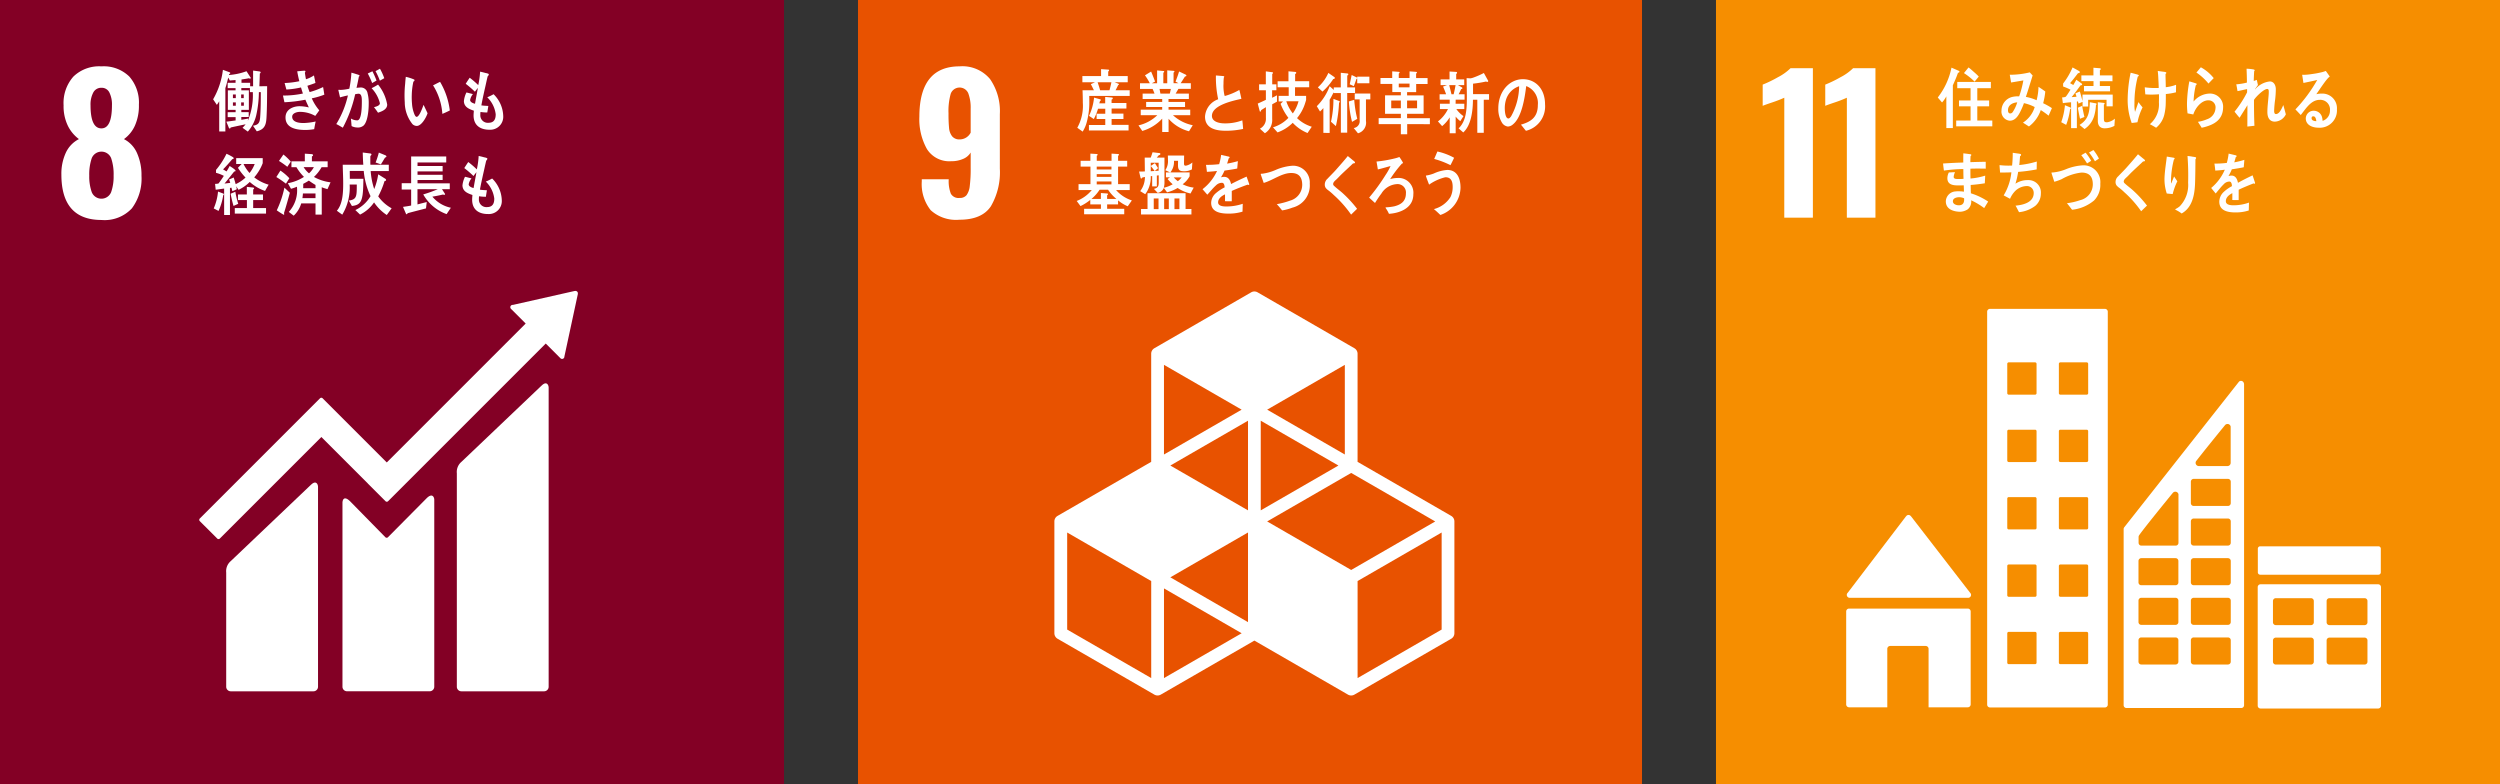 <svg xmlns="http://www.w3.org/2000/svg" width="338" height="106" viewBox="0 0 338 106">
  <rect x="0" y="0" width="338" height="106" fill="#333333" stroke="none"/>
  <g id="グループ_201" data-name="グループ 201" transform="translate(-396.981 -1033.804)">
    <rect id="長方形_254" data-name="長方形 254" width="106" height="106" transform="translate(396.981 1033.804)" fill="#830025"/>
    <rect id="長方形_255" data-name="長方形 255" width="106" height="106" transform="translate(512.981 1033.804)" fill="#e85200"/>
    <g id="グループ_192" data-name="グループ 192">
      <path id="パス_2342" data-name="パス 2342" d="M522.815,1062.225a5.636,5.636,0,0,1-1.21-3.88v-.3h3.643a4.706,4.706,0,0,0,.287,1.947,1.192,1.192,0,0,0,1.185.574,1.148,1.148,0,0,0,.936-.375,2.525,2.525,0,0,0,.437-1.235,18.619,18.619,0,0,0,.124-2.483v-2.046a2.162,2.162,0,0,1-1.023.861,3.944,3.944,0,0,1-1.622.312,3.561,3.561,0,0,1-3.269-1.647,8.2,8.2,0,0,1-1.023-4.367q0-6.812,5.44-6.812a4.862,4.862,0,0,1,4.117,1.722,7.608,7.608,0,0,1,1.323,4.741v7.361a9.149,9.149,0,0,1-1.21,5.091q-1.211,1.821-4.255,1.821A5.069,5.069,0,0,1,522.815,1062.225Zm5.4-10.493v-3.219a5.546,5.546,0,0,0-.324-2.1,1.276,1.276,0,0,0-2.371.063,8.566,8.566,0,0,0-.3,2.657,19.646,19.646,0,0,0,.075,1.984,2.116,2.116,0,0,0,.411,1.11,1.243,1.243,0,0,0,1.036.425A1.659,1.659,0,0,0,528.217,1051.732Z" fill="#fff"/>
    </g>
    <g id="グループ_193" data-name="グループ 193">
      <path id="パス_2343" data-name="パス 2343" d="M405.28,1057.4a6.748,6.748,0,0,1,.6-2.945,3.9,3.9,0,0,1,1.772-1.846,4.947,4.947,0,0,1-1.5-1.809,6.055,6.055,0,0,1-.574-2.758,5.39,5.39,0,0,1,1.322-3.88,5,5,0,0,1,3.793-1.385,4.94,4.94,0,0,1,3.768,1.373,5.335,5.335,0,0,1,1.3,3.817,6.584,6.584,0,0,1-.549,2.845,4.536,4.536,0,0,1-1.473,1.8,3.865,3.865,0,0,1,1.772,1.9,7.271,7.271,0,0,1,.6,3.069,6.712,6.712,0,0,1-1.3,4.392,5.037,5.037,0,0,1-4.117,1.572Q405.28,1063.535,405.28,1057.4Zm6.725,2.383a6.339,6.339,0,0,0,.337-2.234,6.748,6.748,0,0,0-.337-2.37,1.415,1.415,0,0,0-2.62.012,6.8,6.8,0,0,0-.337,2.358,6.362,6.362,0,0,0,.337,2.234,1.412,1.412,0,0,0,2.62,0Zm.112-11.741a3.619,3.619,0,0,0-.349-1.734,1.147,1.147,0,0,0-1.073-.636,1.2,1.2,0,0,0-1.1.636,3.423,3.423,0,0,0-.374,1.734q0,3.12,1.472,3.119Q412.117,1051.158,412.117,1048.039Z" fill="#fff"/>
    </g>
    <g id="グループ_194" data-name="グループ 194">
      <path id="パス_2344" data-name="パス 2344" d="M470.187,1085.95l-10.824,10.3a1.792,1.792,0,0,0-.618,1.546v28.857a.618.618,0,0,0,.618.616h11.18a.616.616,0,0,0,.616-.616v-40.44c0-.34-.266-.962-.972-.259" fill="#fff"/>
      <path id="パス_2345" data-name="パス 2345" d="M439.005,1099.364l-10.825,10.3a1.794,1.794,0,0,0-.617,1.545v15.445a.619.619,0,0,0,.617.615h11.181a.617.617,0,0,0,.617-.615v-27.027c0-.341-.269-.964-.973-.258" fill="#fff"/>
      <path id="パス_2346" data-name="パス 2346" d="M475.106,1073.463a.3.3,0,0,0-.092-.234.317.317,0,0,0-.2-.088l-.059,0-.089.005-8.288,1.87-.15.015a.327.327,0,0,0-.162.085.318.318,0,0,0,0,.446l.094.093,1.893,1.892-18.78,18.78-8.674-8.674a.246.246,0,0,0-.352,0l-2.354,2.354,0,0-13.9,13.9a.254.254,0,0,0,0,.354l2.357,2.355a.245.245,0,0,0,.35,0l13.731-13.727,6.294,6.294a.169.169,0,0,0,.02.03l2.354,2.352a.247.247,0,0,0,.353,0l21.314-21.314,1.988,1.987a.311.311,0,0,0,.532-.2v-.026l1.821-8.46Z" fill="#fff"/>
      <path id="パス_2347" data-name="パス 2347" d="M454.657,1101.171l-5.237,5.28a.25.25,0,0,1-.337-.013l-4.745-4.836c-.868-.866-1.055-.164-1.055.176v24.87a.614.614,0,0,0,.612.616h11.184a.618.618,0,0,0,.615-.616v-25.282c0-.34-.268-.964-1.037-.195" fill="#fff"/>
    </g>
    <path id="パス_2348" data-name="パス 2348" d="M593.183,1103.552l-12.659-7.306v-14.615a.862.862,0,0,0-.431-.748l-13.087-7.556a.865.865,0,0,0-.864,0l-13.088,7.556a.861.861,0,0,0-.432.748v14.615l-12.657,7.306a.863.863,0,0,0-.432.748v15.115a.863.863,0,0,0,.432.748l13.089,7.555a.861.861,0,0,0,.863,0l12.657-7.306,12.655,7.306a.863.863,0,0,0,.864,0l13.09-7.555a.861.861,0,0,0,.432-.748V1104.3A.861.861,0,0,0,593.183,1103.552Zm-27.472,14.367-10.5-6.062,10.5-6.062Zm12.223-21.174-10.5,6.059v-12.121Zm-12.223,6.059-10.5-6.059,10.5-6.062Zm2.59,1.5,11.36-6.558,11.363,6.558-11.363,6.56Zm10.5-9.051-10.5-6.062,10.5-6.06Zm-13.951-6.062-10.5,6.062v-12.122Zm-12.225,36.288-11.362-6.559V1105.8l11.362,6.561Zm1.727,0v-12.122l10.5,6.062Zm37.539-6.559-11.364,6.559v-13.119l11.364-6.561Z" fill="#fff"/>
    <g id="グループ_195" data-name="グループ 195">
      <path id="パス_2349" data-name="パス 2349" d="M433.008,1049.761c-.062,1.091-.374,1.554-1.308,1.8l-.514-.754c.654-.128.9-.3.966-1.111.087-1.136.087-2.29.087-3.437h-.258a14.581,14.581,0,0,1-.358,3.13,5.1,5.1,0,0,1-1.136,2.208l-.716-.517a5.592,5.592,0,0,0,.42-.474c-.677.146-1.354.283-2.032.437-.007.073-.046.136-.116.136s-.109-.063-.131-.126l-.328-.8c.421-.046.834-.11,1.253-.164v-.445h-1.074v-.674h1.074v-.31h-1.051v-2.644h1.043v-.3h-1.066V1045h1.066v-.373c-.256.018-.513.038-.771.064l-.217-.4c-.093.353-.179.717-.279,1.072-.018.064-.112.336-.112.382v5.836h-.831v-4.09a5.042,5.042,0,0,1-.319.491l-.506-.753a10.369,10.369,0,0,0,1.323-3.984l.918.335a.136.136,0,0,1,.078.11c0,.073-.1.108-.148.118l-.031.136a8.554,8.554,0,0,0,2.374-.51l.583.9a.1.1,0,0,1-.108.1.213.213,0,0,1-.141-.052c-.334.07-.677.117-1.011.171V1045H430.8v.465h.4v-2.121l.871.119c.054.009.148.046.148.128a.177.177,0,0,1-.111.154c-.015.573-.037,1.154-.061,1.727.35-.007.7-.017,1.051-.017C433.085,1046.888,433.094,1048.324,433.008,1049.761Zm-4.147-3.182h-.39v.489h.39Zm0,1.071h-.39v.448h.39Zm1.073-1.071h-.35v.489h.35Zm.016,1.071h-.366v.448h.366Zm.817-1.391v-.545h-1.159v.3h1.019v2.644h-1.019v.31h1v.655h-1V1050c.312-.046.613-.109.925-.163l-.046.308a9.053,9.053,0,0,0,.676-3.883Z" fill="#fff"/>
      <path id="パス_2350" data-name="パス 2350" d="M439.134,1047.1a6.462,6.462,0,0,0,1.013,1.619c-.171.263-.358.51-.544.756a4.225,4.225,0,0,0-2.1-.547c-.317,0-1.019.155-1.019.655,0,.8,1.074.855,1.564.855a8.7,8.7,0,0,0,1.61-.209c-.076.345-.139.691-.2,1.037a7.115,7.115,0,0,1-1.141.108c-.991,0-2.734-.127-2.734-1.69,0-1.138,1.106-1.52,1.906-1.52a5.692,5.692,0,0,1,1.245.164c-.155-.345-.319-.69-.466-1.044a18.638,18.638,0,0,1-2.832.344l-.2-.909a12.286,12.286,0,0,0,2.7-.272c-.1-.274-.18-.547-.258-.82a11.838,11.838,0,0,1-1.976.281c-.085-.29-.162-.59-.24-.881a11.354,11.354,0,0,0,1.99-.245c-.116-.436-.209-.891-.286-1.337.318-.026.638-.064.955-.082h.032a.111.111,0,0,1,.124.11.216.216,0,0,1-.077.145c.039.3.086.6.148.9a4.247,4.247,0,0,0,1.082-.519c.063.337.139.674.2,1.02-.357.136-.722.263-1.088.381.085.291.187.572.3.854a10.39,10.39,0,0,0,1.821-.681c.069.346.108.692.17,1.028A10.191,10.191,0,0,1,439.134,1047.1Z" fill="#fff"/>
      <path id="パス_2351" data-name="パス 2351" d="M446.157,1050.76a1.16,1.16,0,0,1-.878.282,1.751,1.751,0,0,1-.763-.192c-.031-.344-.053-.681-.093-1.026a1.64,1.64,0,0,0,.856.254c.629,0,.622-2.046.622-2.564,0-.373.007-1.037-.437-1.037a2.1,2.1,0,0,0-.466.073,17.713,17.713,0,0,1-1.666,4.519c-.3-.163-.582-.346-.885-.491a12.756,12.756,0,0,0,1.572-3.873c-.359.071-.717.163-1.066.264-.023-.1-.226-.974-.226-.974,0-.045.053-.054.077-.054.07,0,.131.019.2.019a6.04,6.04,0,0,0,1.207-.165,15.447,15.447,0,0,0,.28-2.165c.233.056.458.129.684.2.1.035.219.064.319.108.04.019.1.047.1.11s-.055.082-.092.1c-.093.51-.2,1.028-.321,1.537a3.911,3.911,0,0,1,.468-.045.917.917,0,0,1,1.026.772,5.061,5.061,0,0,1,.157,1.383C446.835,1048.622,446.718,1050.188,446.157,1050.76Zm1.137-5.728a9.811,9.811,0,0,0-.591-1.291l.629-.3a10.925,10.925,0,0,1,.553,1.256Zm.794,4.01c-.172-.265-.359-.51-.545-.754.226-.047.8-.184.8-.529a4.5,4.5,0,0,0-1.122-2.029,9.792,9.792,0,0,0,.872-.488,5.8,5.8,0,0,1,1.237,2.708C449.325,1048.633,448.539,1048.887,448.088,1049.042Zm.25-4.33a9.137,9.137,0,0,0-.585-1.29l.6-.326a8.046,8.046,0,0,1,.583,1.281Z" fill="#fff"/>
      <path id="パス_2352" data-name="パス 2352" d="M453.367,1050.828a.841.841,0,0,1-.619-.24,4.75,4.75,0,0,1-1.043-2.954,14.709,14.709,0,0,1,.052-2.5c.022-.32.048-.631.088-.945a6.312,6.312,0,0,1,1.117.359.116.116,0,0,1,.062.1.2.2,0,0,1-.151.183,9.452,9.452,0,0,0-.222,1.847,9.739,9.739,0,0,0,.035,1.156,4.471,4.471,0,0,0,.242,1.2c.059.173.2.58.39.567.373-.026.786-1.248.931-1.625l.54,1.139C454.584,1049.73,453.98,1050.785,453.367,1050.828Zm3.42-1.629a8.283,8.283,0,0,0-1.258-3.859c.322-.149.625-.325.951-.468a9.916,9.916,0,0,1,1.315,3.868C457.461,1048.909,457.127,1049.058,456.787,1049.2Z" fill="#fff"/>
      <path id="パス_2353" data-name="パス 2353" d="M463.171,1051.343c-1.09.009-2.148-.454-2.163-1.92,0-.217.023-.436.039-.653-.568-.2-1.332-.454-1.346-1.3a3.344,3.344,0,0,1,.343-1.165c.294.064.591.154.878.218a1.74,1.74,0,0,0-.38.8c.007.319.449.455.661.51.123-.719.263-1.428.388-2.147-.14.173-.271.346-.4.52a14.27,14.27,0,0,0-1.246-1.075c.172-.274.35-.544.538-.818a11.2,11.2,0,0,1,1.159,1,11.877,11.877,0,0,0,.249-1.82c.249.046.507.12.755.183a1.862,1.862,0,0,1,.311.082c.054.018.109.045.109.117a.361.361,0,0,1-.148.237c-.056.2-.1.419-.148.617-.094.429-.187.856-.288,1.284-.146.672-.3,1.354-.42,2.036.311.055.63.055.941.082l-.141.883a6.314,6.314,0,0,1-.917-.074,2.248,2.248,0,0,0-.024.4,1.014,1.014,0,0,0,1.129,1.064c.662-.01.958-.41.949-1.164a3.867,3.867,0,0,0-1.142-2.284,6.744,6.744,0,0,0,.855-.416,4.277,4.277,0,0,1,1.306,2.954A1.752,1.752,0,0,1,463.171,1051.343Z" fill="#fff"/>
      <path id="パス_2354" data-name="パス 2354" d="M427.162,1060.193a7.928,7.928,0,0,1-.635,2.128l-.651-.337a7.467,7.467,0,0,0,.582-2.281l.7.265a.122.122,0,0,1,.085.126C427.247,1060.139,427.194,1060.176,427.162,1060.193Zm5.653-.572a6.013,6.013,0,0,1-2.068-1.219,5.386,5.386,0,0,1-1.517,1.066l-.32-.483.091.4a4.691,4.691,0,0,1-.606.265c-.039-.155-.084-.319-.123-.474l-.2.037v3.655h-.788V1059.3c-.385.046-.759.11-1.142.154l-.084-.791a1.885,1.885,0,0,0,.458-.046c.26-.327.5-.682.729-1.036a4.683,4.683,0,0,0-1.058-.408v-.4a10.232,10.232,0,0,0,1.417-2.181,7.565,7.565,0,0,1,.8.417c.063.037.17.092.17.192s-.131.118-.184.118c-.406.473-.81.945-1.249,1.382.16.092.314.191.467.282a7.816,7.816,0,0,0,.42-.738c.125.076.8.493.8.639,0,.1-.115.118-.177.1-.435.546-.865,1.1-1.315,1.636.258-.027.512-.063.773-.09-.047-.155-.094-.318-.154-.465.206-.081.414-.172.621-.263.1.3.185.6.268.9a5.063,5.063,0,0,0,1.333-.891,8.094,8.094,0,0,1-1.027-1.319l.506-.519h-.742v-.791H432.5v.684a6.3,6.3,0,0,1-1.149,1.917,5.785,5.785,0,0,0,1.953.992C433.129,1059.048,432.976,1059.339,432.815,1059.621Zm-4.259,2.029c-.168-.537-.284-1.1-.4-1.656l.645-.264a11.313,11.313,0,0,0,.39,1.627Zm.168,1.035v-.754h1.639v-1.081h-1.21v-.756h1.2v-1.027c.208.026.422.044.629.072a1.436,1.436,0,0,1,.275.036.092.092,0,0,1,.077.091.176.176,0,0,1-.124.147v.681h1.327v.756h-1.327v1.081h1.739v.754Zm1.18-6.711a5.407,5.407,0,0,0,.813,1.22,4.46,4.46,0,0,0,.7-1.22Z" fill="#fff"/>
      <path id="パス_2355" data-name="パス 2355" d="M435.641,1058.639a13.053,13.053,0,0,0-1.3-.9l.552-.872a6.9,6.9,0,0,1,1.211,1.036Zm-.268,3.982a.286.286,0,0,1,.037.139.08.08,0,0,1-.075.08,10.164,10.164,0,0,1-.935-.6,13.591,13.591,0,0,0,1.033-3.066l.736.691C435.916,1060.794,435.664,1061.711,435.373,1062.621Zm.452-6.264a10.91,10.91,0,0,0-1.127-.792l.6-.872a7.38,7.38,0,0,1,1,.964Zm5.432,3.02a7.887,7.887,0,0,1-.776-.256v3.7h-.843V1061.3h-1.93a3.712,3.712,0,0,1-1.016,1.664l-.668-.509a4.3,4.3,0,0,0,1.1-3.409,5.091,5.091,0,0,1-.8.282l-.428-.754a5.919,5.919,0,0,0,2.182-.855,6.367,6.367,0,0,1-1.018-1.31h-.676v-.791h1.81v-1.037l.965.064a.157.157,0,0,1,.143.147c0,.089-.09.136-.152.153v.673h2.13v.791h-.82a5.53,5.53,0,0,1-1.034,1.318,6.137,6.137,0,0,0,2.245.728Zm-1.619.581h-1.7c-.017.209-.039.426-.07.636h1.769Zm0-1.147a10.5,10.5,0,0,1-.9-.589,8,8,0,0,1-.759.434c0,.2,0,.392-.007.591h1.668Zm-1.608-2.41a3.367,3.367,0,0,0,.729.838,3.039,3.039,0,0,0,.658-.838Z" fill="#fff"/>
      <path id="パス_2356" data-name="パス 2356" d="M449.274,1062.873a6.123,6.123,0,0,1-1.72-1.706,4.915,4.915,0,0,1-1.892,1.649l-.637-.611a4.72,4.72,0,0,0,2.053-1.881,10.058,10.058,0,0,1-.919-3.409h-1.89v.047c0,.342.009.678.009,1.019h1.835c-.016.7-.016,1.4-.1,2.085-.149,1.13-.505,1.49-1.454,1.585l-.428-.733c.941-.111,1.065-.482,1.082-1.54l.006-.629h-.964a7.064,7.064,0,0,1-1,4.077l-.731-.529c.8-.926.856-2.463.856-3.713,0-.835-.048-1.676-.063-2.512H446.1c-.045-.545-.061-1.1-.076-1.649l1.018.13c.055.009.163.038.163.131a.256.256,0,0,1-.147.194c-.008.223-.008.435-.008.658,0,.175,0,.36.008.536h2.489v.863h-2.45a10.009,10.009,0,0,0,.476,2.428,8.632,8.632,0,0,0,.543-1.993l.972.611a.217.217,0,0,1,.094.166c0,.1-.156.139-.217.15a10.8,10.8,0,0,1-.849,2.055,5.392,5.392,0,0,0,1.814,1.613Zm-.235-7.764c-.187.307-.365.621-.561.917l-.715-.25a10.8,10.8,0,0,0,.436-1.343l.9.371c.055.029.126.074.126.157S449.1,1055.1,449.039,1055.109Z" fill="#fff"/>
      <path id="パス_2357" data-name="パス 2357" d="M457.362,1062.753a5.91,5.91,0,0,1-3.157-2.663,17.539,17.539,0,0,0,1.97-.709h-2.752v2.06l1.253-.322-.1.861c-.826.214-1.659.428-2.488.65-.021.062-.073.141-.139.141a.1.1,0,0,1-.081-.063l-.4-.932c.368-.061.737-.1,1.1-.186v-2.165H451.29v-.852h1.277v-3.612h4.745v.806H453.43v.48h3.394v.727H453.43v.463h3.394v.7H453.43v.454h4.36v.789h-1.054l.42.647a.118.118,0,0,1-.117.125.316.316,0,0,1-.148-.053c-.479.115-.967.213-1.453.292a4.4,4.4,0,0,0,2.5,1.5Z" fill="#fff"/>
      <path id="パス_2358" data-name="パス 2358" d="M462.977,1062.741c-1.089.01-2.148-.454-2.162-1.919,0-.219.022-.437.038-.655-.568-.2-1.332-.454-1.346-1.3a3.306,3.306,0,0,1,.343-1.163c.294.063.591.152.878.216a1.734,1.734,0,0,0-.38.8c.008.317.449.453.661.509.123-.718.263-1.429.388-2.147-.14.174-.271.345-.4.519a14.431,14.431,0,0,0-1.246-1.073c.172-.272.352-.546.538-.819a11.285,11.285,0,0,1,1.159,1,11.765,11.765,0,0,0,.249-1.818c.249.045.506.117.755.182a1.754,1.754,0,0,1,.311.083c.054.017.109.045.109.117a.354.354,0,0,1-.147.235c-.056.2-.1.42-.149.619-.093.428-.187.855-.288,1.284-.146.671-.3,1.354-.42,2.036.312.055.63.055.942.083l-.141.879a6.167,6.167,0,0,1-.917-.072,2.24,2.24,0,0,0-.024.4,1.012,1.012,0,0,0,1.129,1.064c.661-.008.957-.409.949-1.163a3.862,3.862,0,0,0-1.143-2.282,7.277,7.277,0,0,0,.855-.419,4.284,4.284,0,0,1,1.306,2.956A1.752,1.752,0,0,1,462.977,1062.741Z" fill="#fff"/>
    </g>
    <g id="グループ_196" data-name="グループ 196">
      <path id="パス_2359" data-name="パス 2359" d="M544.244,1046.774c.006.238.013.468.013.708a10.23,10.23,0,0,1-.35,2.848,4.57,4.57,0,0,1-.551,1.269l-.725-.523a6.1,6.1,0,0,0,.748-3.374c0-.56-.016-1.131-.039-1.69h1.54c-.139-.278-.272-.562-.42-.829l.568-.257h-1.71v-.837h2.528v-.938l.934.064c.07,0,.148,0,.148.111a.174.174,0,0,1-.117.137v.626h2.638v.837h-1.774l.505.194a.1.1,0,0,1,.078.09c0,.055-.062.083-.1.092-.118.241-.225.479-.359.71h1.916v.762Zm-.04,4.671v-.738h2.21v-.816H545.24v-.708h1.174v-.682h-.981a6.909,6.909,0,0,1-.568,1.4l-.645-.431A7.693,7.693,0,0,0,544.9,1047l.826.231a.106.106,0,0,1,.093.1c0,.075-.062.1-.117.111-.032.111-.063.222-.094.331h.795v-.864l.948.081c.048,0,.078.067.078.113,0,.091-.1.146-.163.164v.461h2.007v.753H547.27v.681h1.6v.727h-1.6v.8h2.294v.756Zm1.174-6.519c.11.3.274.837.359,1.15a.306.306,0,0,1-.4-.064h1.642c.1-.359.193-.719.264-1.086Z" fill="#fff"/>
      <path id="パス_2360" data-name="パス 2360" d="M557.736,1051.552a5.5,5.5,0,0,1-2.763-1.69v1.791h-.862v-1.81a5.869,5.869,0,0,1-2.693,1.665l-.515-.754a5.347,5.347,0,0,0,2.545-1.374h-2.241v-.747h2.9v-.362H551.94v-.683h2.171v-.4h-2.647v-.729h1.611c-.084-.21-.162-.428-.265-.636h-1.7v-.765h1.323a7.947,7.947,0,0,0-.652-1.072l.832-.51c.187.446.366.9.536,1.356l-.435.226h.708v-1.736l.871.082a.08.08,0,0,1,.085.091c0,.064-.069.117-.115.136v1.427h.529v-1.744l.887.071a.094.094,0,0,1,.085.1c0,.064-.078.11-.117.127v1.438h.654l-.389-.21c.171-.454.35-.9.482-1.374l.888.428a.164.164,0,0,1,.1.136c0,.1-.134.11-.188.11-.194.31-.388.61-.582.91h1.369v.773H556.3c-.124.218-.248.426-.373.636h1.789v.729h-2.754v.4H557.2v.683h-2.232v.362H557.9v.747h-2.335a5.6,5.6,0,0,0,2.678,1.355Zm-3.985-5.727.118.636h1.267c.056-.21.1-.428.149-.636Z" fill="#fff"/>
      <path id="パス_2361" data-name="パス 2361" d="M562.733,1051.482c-1.092,0-2.833-.173-2.833-1.91a2.653,2.653,0,0,1,1.778-2.347,14.133,14.133,0,0,1-.306-3.218c.229.018.467.036.7.056.113.008.228.016.342.035.038.009.083.028.083.082a.181.181,0,0,1-.052.1,6.372,6.372,0,0,0-.046.838,5.6,5.6,0,0,0,.144,1.627.109.109,0,0,0,.071.026,8.383,8.383,0,0,0,1.923-.808c.113.391.19.8.282,1.2-.953.228-3.986.81-3.986,2.309,0,.847,1.13,1.011,1.658,1.011a6.49,6.49,0,0,0,2.451-.409c.046.381.083.771.106,1.162A10.961,10.961,0,0,1,562.733,1051.482Z" fill="#fff"/>
      <path id="パス_2362" data-name="パス 2362" d="M568.98,1047.908v1.954a2.1,2.1,0,0,1-.987,1.956l-.672-.617a1.5,1.5,0,0,0,.809-1.456v-1.456c-.214.147-.439.265-.649.42-.005.072-.038.189-.114.189-.046,0-.063-.044-.077-.091l-.262-1c.37-.163.741-.328,1.1-.508v-1.291h-.917v-.8h.91v-1.756l.888.118a.1.1,0,0,1,.085.081c0,.064-.069.128-.108.156v1.4h.562v.8h-.578v1.018l.657-.337v.856C569.413,1047.672,569.2,1047.779,568.98,1047.908Zm4.779,3.882a5.6,5.6,0,0,1-2-1.383,5.593,5.593,0,0,1-2.055,1.3l-.616-.69a4.681,4.681,0,0,0,2.084-1.281,7.342,7.342,0,0,1-1.057-1.9l.339-.318h-.6v-.756h1.36V1045.6h-1.5v-.81h1.467v-1.345l.926.082a.121.121,0,0,1,.124.136c0,.073-.1.128-.147.146v.974h1.9v.817h-1.916v1.163h1.5v.547c0,.026-.1.336-.116.391a5.958,5.958,0,0,1-1.111,2.072,4.973,4.973,0,0,0,1.991,1.165Zm-2.871-4.292a5.324,5.324,0,0,0,.881,1.638,5.09,5.09,0,0,0,.771-1.638Z" fill="#fff"/>
      <path id="パス_2363" data-name="パス 2363" d="M579.123,1046.381v5.364h-.857v-5.355H577.3v-.118c-.178.346-.348.691-.549,1.017v4.483H575.9v-3.355a4.72,4.72,0,0,1-.454.463l-.433-.718a7.5,7.5,0,0,0,1.737-2.7l.556.5v-.345h.949v-1.973l.887.091c.054.01.133.028.133.108a.2.2,0,0,1-.147.173v1.6h1.058v.765Zm-1.884-1.9a8.161,8.161,0,0,1-1.459,1.707l-.626-.572a5.712,5.712,0,0,0,1.42-1.955l.8.554a.154.154,0,0,1,.077.12A.168.168,0,0,1,577.239,1044.481Zm.78,3.209a17.381,17.381,0,0,1-.425,3.163l-.664-.589a13.754,13.754,0,0,0,.331-3.092l.8.3a.1.1,0,0,1,.054.092C578.119,1047.618,578.05,1047.672,578.019,1047.69Zm1.759,2.591a15.115,15.115,0,0,1-.432-2.764l.727-.218a15.187,15.187,0,0,0,.409,2.573Zm.7-5.221v-.671a.1.1,0,0,1-.1.073c-.117.326-.233.663-.363.99l-.557-.254c.108-.417.179-.837.271-1.255l.726.354.023.038v-.164h1.643v.889Zm1.181,2.184v2.91a1.486,1.486,0,0,1-1.081,1.672l-.572-.71a.939.939,0,0,0,.8-1.063v-2.809h-.665v-.79h2.109v.79Z" fill="#fff"/>
      <path id="パス_2364" data-name="パス 2364" d="M587.234,1050.587v1.374h-.858v-1.374h-3v-.811h3v-.588H584.24v-2.495h2.136v-.442h-1.155v-1.1h-1.6v-.8h1.588v-.9l.9.065a.1.1,0,0,1,.1.09c0,.056-.077.12-.115.148v.6h1.459v-.9l.9.065a.1.1,0,0,1,.1.09c0,.056-.076.12-.114.148v.6h1.55v.8h-1.541v1.1H587.22v.442h2.234v2.495H587.22v.588H590.3v.811Zm-.858-3.187h-1.3v1.043h1.3Zm1.176-2.292h-1.458v.5h1.458Zm1.019,2.292H587.22v1.043h1.351Z" fill="#fff"/>
      <path id="パス_2365" data-name="パス 2365" d="M593.788,1047.281l-.009.545h1.176v.727h-1.073a3.7,3.7,0,0,0,.962.948l-.429.683a3.3,3.3,0,0,1-.627-.62v2.258h-.807v-2.154a4.518,4.518,0,0,1-1.026,1.186l-.563-.635a4.651,4.651,0,0,0,1.353-1.666h-1.086v-.727h1.322v-.545h-1.366v-.736h.879c-.126-.349-.258-.7-.414-1.031l.539-.2h-.871v-.775h1.211v-1.067l.9.054a.116.116,0,0,1,.119.11.166.166,0,0,1-.119.157v.746h1.086v.775h-.85l.532.3a.127.127,0,0,1,.074.1c0,.1-.109.131-.17.131-.1.24-.221.469-.34.7h.8v.736Zm-.873-1.97c.082.34.286,1.109.353,1.458-.147.075-.405-.289-.551-.224h.8c.1-.405.185-.819.259-1.234Zm4.67,1.981v4.466h-.872v-4.466h-.59c-.009,1.519-.244,3.462-1.309,4.419l-.634-.553c1.077-1,1.121-2.715,1.121-4.244,0-.848-.028-1.7-.035-2.551l.517.036a2.4,2.4,0,0,0,.51-.147,10.876,10.876,0,0,0,1.306-.58l.591,1.068a.13.13,0,0,1-.131.139.224.224,0,0,1-.149-.057,16.5,16.5,0,0,1-1.774.295v1.41H598.3v.765Z" fill="#fff"/>
      <path id="パス_2366" data-name="パス 2366" d="M603.287,1051.488c-.234-.273-.445-.564-.678-.829,1.19-.356,2.288-.874,2.288-2.661a2.471,2.471,0,0,0-1.572-2.557c-.2,1.626-.6,4.213-1.784,5.172a1.09,1.09,0,0,1-.7.3,1.107,1.107,0,0,1-.806-.544,3.546,3.546,0,0,1-.482-1.929c0-2.3,1.527-3.929,3.32-3.929,1.654,0,3,1.233,3,3.423A3.381,3.381,0,0,1,603.287,1051.488Zm-2.65-4.336a3.881,3.881,0,0,0-.21,1.287c0,.388.067,1.385.49,1.385.15,0,.279-.18.368-.3a8.6,8.6,0,0,0,1.083-4.062A2.788,2.788,0,0,0,600.637,1047.152Z" fill="#fff"/>
      <path id="パス_2367" data-name="パス 2367" d="M549.452,1061.693a5.16,5.16,0,0,1-1.308-.8v.545h-1.477v.6h2.311v.737h-5.425v-.737h2.274v-.6h-1.44v-.61a6.406,6.406,0,0,1-1.322.838l-.515-.692a4.962,4.962,0,0,0,2.04-1.472H542.8v-.8h1.611v-2.375h-1.331v-.78H544.4v-.974l.887.054a.094.094,0,0,1,.093.1c0,.064-.069.118-.117.136v.684h2v-.974l.9.054a.1.1,0,0,1,.1.1c0,.064-.071.118-.117.136v.684h1.231v.78h-1.231v2.375h1.573v.8h-1.845a4.855,4.855,0,0,0,2.133,1.4Zm-2.661-2.238h-1.144a5.6,5.6,0,0,1-1.1,1.245h1.276v-.8l.856.064a.1.1,0,0,1,.1.092.169.169,0,0,1-.117.145v.5h1.26A5.67,5.67,0,0,1,546.791,1059.455Zm.46-3.129h-1.993v.392h1.993Zm0,1.019h-1.993v.374h1.993Zm0,.992h-1.993v.4h1.993Z" fill="#fff"/>
      <path id="パス_2368" data-name="パス 2368" d="M557.94,1059.964a4.9,4.9,0,0,1-1.743-.747,5.21,5.21,0,0,1-1.431.592l-.436-.6a1.093,1.093,0,0,1-.833.672l-.5-.536c.436-.129.645-.265.645-.837v-1l-.255.026v1.474h-.631v-1.4l-.194.017a3.8,3.8,0,0,1-.748,2.437l-.677-.418a3.119,3.119,0,0,0,.637-1.919c-.123.026-.247.064-.373.091-.015.064-.062.127-.123.127s-.079-.072-.1-.127l-.194-.817c.257,0,.522,0,.78-.019,0-.62-.018-1.247-.018-1.864h.811c.094-.237.172-.482.248-.727l.966.117a.118.118,0,0,1,.093.108c0,.12-.133.165-.211.174-.094.11-.187.218-.288.328h1.051v3.245a2.662,2.662,0,0,1-.093.828,4.167,4.167,0,0,0,1.206-.474,5.349,5.349,0,0,1-.686-.708,3.9,3.9,0,0,1,.32-.225h-.545v-.667h.562l-.648-.3a2.171,2.171,0,0,0,.359-1.347c0-.209-.009-.427-.016-.636h2.2c-.006.355-.017.71-.017,1.064,0,.227.048.309.25.309a1.859,1.859,0,0,0,.879-.437l-.06.937a2.233,2.233,0,0,1-.982.254c-.584,0-.9-.064-.9-.808,0-.2.009-.41.009-.609h-.552a2.251,2.251,0,0,1-.49,1.571h2.606v.519a3.3,3.3,0,0,1-.942,1.081,4.352,4.352,0,0,0,1.494.456Zm-6.692,2.837v-.737h.88v-2.137h5.142v2.137h.793v.737Zm2.381-7h-1.065v.437c.185-.127.372-.254.56-.374.146.219.287.448.428.674l-.444.382.521-.036Zm-1.065.455v.7l.514-.038A7.123,7.123,0,0,0,552.564,1056.254Zm1.05,4.383h-.646v1.438h.646Zm1.391,0h-.629v1.438h.629Zm.663-2.853a4.388,4.388,0,0,0,.553.515,2.463,2.463,0,0,0,.52-.515Zm.771,2.853h-.67v1.438h.67Z" fill="#fff"/>
      <path id="パス_2369" data-name="パス 2369" d="M565.787,1058.809a.224.224,0,0,1-.117-.044c-.56.19-1.641.617-2.154.854v1.4l-.918-.01c.006-.126.006-.264.006-.419v-.507c-.622.29-.934.662-.934,1.081,0,.364.36.555,1.067.555a6.835,6.835,0,0,0,2.264-.364l-.032,1.063a6.3,6.3,0,0,1-1.951.265c-1.526,0-2.287-.482-2.287-1.455a1.787,1.787,0,0,1,.638-1.309,5.536,5.536,0,0,1,1.181-.782c-.015-.409-.141-.619-.365-.619a1.143,1.143,0,0,0-.8.346,6.987,6.987,0,0,0-.6.619c-.289.318-.467.535-.576.644-.141-.163-.357-.408-.646-.745a6.562,6.562,0,0,0,1.961-2.464c-.413.054-.872.091-1.37.118-.03-.346-.078-.663-.125-.946a13.446,13.446,0,0,0,1.782-.09,7.554,7.554,0,0,0,.266-1.255l1.049.235a.112.112,0,0,1,.094.11c0,.054-.039.1-.125.136-.04.155-.109.392-.21.7a12.592,12.592,0,0,0,1.456-.337l-.086,1c-.427.089-1,.181-1.72.279a5.69,5.69,0,0,1-.483.913,1.5,1.5,0,0,1,.445-.065c.474,0,.784.316.925.972.622-.328,1.331-.663,2.1-1.008l.357,1.018C565.881,1058.774,565.852,1058.809,565.787,1058.809Z" fill="#fff"/>
      <path id="パス_2370" data-name="パス 2370" d="M571.723,1061.875a6.921,6.921,0,0,1-1.4.376c-.24-.286-.466-.587-.72-.845a10.389,10.389,0,0,0,1.794-.477,2.226,2.226,0,0,0,1.644-2.174c-.025-1.2-.645-1.581-1.557-1.559-1.259.037-2.422.987-3.651,1.34-.042-.126-.4-1.135-.4-1.181,0-.091.112-.058.164-.059a6.612,6.612,0,0,0,1.869-.524,6.914,6.914,0,0,1,2.274-.563,2.264,2.264,0,0,1,2.32,2.427A3.09,3.09,0,0,1,571.723,1061.875Z" fill="#fff"/>
      <path id="パス_2371" data-name="パス 2371" d="M579.65,1062.819a15.149,15.149,0,0,0-2.342-2.646,7.626,7.626,0,0,0-.678-.592,1.908,1.908,0,0,1-.39-.344.779.779,0,0,1-.148-.49,1.049,1.049,0,0,1,.358-.773c.375-.4.762-.772,1.129-1.183.545-.619,1.1-1.236,1.626-1.891.226.191.453.373.677.564a1.575,1.575,0,0,1,.258.217.116.116,0,0,1,.038.084c0,.125-.171.144-.257.125-.513.491-1.042.974-1.563,1.474-.22.209-.421.437-.638.645-.1.1-.218.192-.312.3a.6.6,0,0,0-.187.364.349.349,0,0,0,.141.273c.326.309.692.574,1.026.863a15.793,15.793,0,0,1,2.071,2.228C580.185,1062.291,579.921,1062.565,579.65,1062.819Z" fill="#fff"/>
      <path id="パス_2372" data-name="パス 2372" d="M584.766,1062.711a4.15,4.15,0,0,0-.421-.746.185.185,0,0,1-.039-.083c0-.027.039-.034.055-.046a6.956,6.956,0,0,0,1.15-.143c.811-.211,1.549-.629,1.549-1.737a1.133,1.133,0,0,0-1.276-1.255,2.632,2.632,0,0,0-2.039,1.273c-.312.409-.591.836-.863,1.273-.264-.237-.53-.481-.793-.726a26.479,26.479,0,0,0,2.224-3.066,7.978,7.978,0,0,0,.671-1.2c-.2.045-.405.11-.608.164-.366.1-.739.21-1.111.291-.057-.354-.111-.709-.18-1.065a17.123,17.123,0,0,0,2.552-.444,3.764,3.764,0,0,0,.537-.173,6.359,6.359,0,0,1,.49.772c0,.091-.1.119-.148.128a15.79,15.79,0,0,0-1.587,2.092,3.749,3.749,0,0,1,1.01-.155,2.006,2.006,0,0,1,2.125,2.209C588.064,1062.01,586.1,1062.636,584.766,1062.711Z" fill="#fff"/>
      <path id="パス_2373" data-name="パス 2373" d="M591.719,1062.867c-.286-.27-.573-.549-.878-.792a3.774,3.774,0,0,0,2.242-1.626,3.054,3.054,0,0,0,.3-1.372c0-.831-.265-1.309-.989-1.309a6.4,6.4,0,0,0-2.2,1c-.054-.139-.427-1.1-.427-1.185,0-.066.077-.057.109-.057a5,5,0,0,0,.964-.269,5.186,5.186,0,0,1,1.813-.477c1.246,0,1.79,1.01,1.79,2.4A3.975,3.975,0,0,1,591.719,1062.867Zm1.364-6.731a11.228,11.228,0,0,0-2.2-.842c.148-.335.289-.671.436-1.008a8.441,8.441,0,0,1,2.257.851C593.417,1055.471,593.261,1055.808,593.083,1056.136Z" fill="#fff"/>
    </g>
    <rect id="長方形_256" data-name="長方形 256" width="106" height="106" transform="translate(628.981 1033.804)" fill="#f68e00"/>
    <g id="グループ_197" data-name="グループ 197">
      <path id="パス_2374" data-name="パス 2374" d="M638.218,1047.016a16.576,16.576,0,0,1-1.6.624q-1.047.35-1.322.474v-2.869a16.46,16.46,0,0,0,2.058-1,6.949,6.949,0,0,0,1.71-1.222h3.019v20.212h-3.868Z" fill="#fff"/>
      <path id="パス_2375" data-name="パス 2375" d="M646.677,1047.016a16.572,16.572,0,0,1-1.6.624q-1.049.35-1.322.474v-2.869a16.46,16.46,0,0,0,2.058-1,6.94,6.94,0,0,0,1.709-1.222h3.02v20.212h-3.868Z" fill="#fff"/>
    </g>
    <g id="グループ_199" data-name="グループ 199">
      <g id="グループ_198" data-name="グループ 198">
        <path id="パス_2376" data-name="パス 2376" d="M647.058,1114.63h16.017a.394.394,0,0,0,.393-.394.388.388,0,0,0-.1-.261l-.022-.023-7.969-10.311-.078-.086a.39.39,0,0,0-.29-.128.405.405,0,0,0-.258.1l-.048.056-.074.084-7.775,10.2-.12.146a.394.394,0,0,0,.327.614Z" fill="#fff"/>
        <path id="パス_2377" data-name="パス 2377" d="M663.027,1116.084H646.978a.392.392,0,0,0-.393.393v12.56a.393.393,0,0,0,.393.394h5.165v-7.9a.392.392,0,0,1,.393-.393h4.795a.392.392,0,0,1,.393.393v7.9h5.3a.394.394,0,0,0,.393-.394v-12.56A.393.393,0,0,0,663.027,1116.084Z" fill="#fff"/>
      </g>
      <path id="パス_2378" data-name="パス 2378" d="M718.5,1112.8H702.611a.382.382,0,0,0-.388.378v16.04a.383.383,0,0,0,.388.377H718.5a.383.383,0,0,0,.39-.377v-16.04a.382.382,0,0,0-.39-.378m-8.691,10.471a.383.383,0,0,1-.388.38h-4.746a.385.385,0,0,1-.39-.38v-2.883a.384.384,0,0,1,.39-.379h4.746a.382.382,0,0,1,.388.379Zm0-5.33a.383.383,0,0,1-.388.379h-4.746a.384.384,0,0,1-.39-.379v-2.886a.384.384,0,0,1,.39-.377h4.746a.382.382,0,0,1,.388.377Zm7.253,5.33a.383.383,0,0,1-.389.38h-4.745a.383.383,0,0,1-.388-.38v-2.883a.382.382,0,0,1,.388-.379h4.745a.382.382,0,0,1,.389.379Zm0-5.33a.383.383,0,0,1-.389.379h-4.745a.383.383,0,0,1-.388-.379v-2.886a.382.382,0,0,1,.388-.377h4.745a.383.383,0,0,1,.389.377Z" fill="#fff"/>
      <path id="パス_2379" data-name="パス 2379" d="M681.57,1075.563H666.025a.381.381,0,0,0-.38.381v53.128a.382.382,0,0,0,.38.38H681.57a.384.384,0,0,0,.383-.38v-53.128a.383.383,0,0,0-.383-.381m-9.247,47.836a.2.2,0,0,1-.2.2h-3.56a.2.2,0,0,1-.2-.2v-3.966a.2.2,0,0,1,.2-.2h3.56a.2.2,0,0,1,.2.2Zm0-9.11a.2.2,0,0,1-.2.2h-3.56a.2.2,0,0,1-.2-.2v-3.965a.2.2,0,0,1,.2-.2h3.56a.2.2,0,0,1,.2.2Zm0-9.108a.2.2,0,0,1-.2.2h-3.56a.2.2,0,0,1-.2-.2v-3.968a.2.2,0,0,1,.2-.2h3.56a.2.2,0,0,1,.2.2Zm0-9.11a.2.2,0,0,1-.2.2h-3.56a.2.2,0,0,1-.2-.2V1092.1a.2.2,0,0,1,.2-.2h3.56a.2.2,0,0,1,.2.2Zm0-9.108a.2.2,0,0,1-.2.2h-3.56a.2.2,0,0,1-.2-.2v-3.968a.2.2,0,0,1,.2-.2h3.56a.2.2,0,0,1,.2.2Zm6.98,36.436a.2.2,0,0,1-.2.2H675.54a.2.2,0,0,1-.2-.2v-3.966a.2.2,0,0,1,.2-.2H679.1a.2.2,0,0,1,.2.2Zm0-9.11a.2.2,0,0,1-.2.2H675.54a.2.2,0,0,1-.2-.2v-3.965a.2.2,0,0,1,.2-.2H679.1a.2.2,0,0,1,.2.2Zm0-9.108a.2.2,0,0,1-.2.2H675.54a.2.2,0,0,1-.2-.2v-3.968a.2.2,0,0,1,.2-.2H679.1a.2.2,0,0,1,.2.2Zm0-9.11a.2.2,0,0,1-.2.2H675.54a.2.2,0,0,1-.2-.2V1092.1a.2.2,0,0,1,.2-.2H679.1a.2.2,0,0,1,.2.2Zm0-9.108a.2.2,0,0,1-.2.2H675.54a.2.2,0,0,1-.2-.2v-3.968a.2.2,0,0,1,.2-.2H679.1a.2.2,0,0,1,.2.2Z" fill="#fff"/>
      <path id="長方形_257" data-name="長方形 257" d="M.319,0H16.307a.32.32,0,0,1,.32.32v3.2a.319.319,0,0,1-.319.319H.319A.319.319,0,0,1,0,3.518V.319A.319.319,0,0,1,.319,0Z" transform="translate(702.24 1107.665)" fill="#fff"/>
      <path id="パス_2380" data-name="パス 2380" d="M700.347,1085.595a.408.408,0,0,0-.39-.3.4.4,0,0,0-.222.074.194.194,0,0,0-.029.019l-.131.166L684.3,1104.938l-.07.094a.44.44,0,0,0-.133.3v23.817a.38.38,0,0,0,.381.379H700a.379.379,0,0,0,.38-.379v-43.4A.387.387,0,0,0,700.347,1085.595Zm-6.432,10.526.109-.137c1.046-1.341,2.807-3.51,3.666-4.563l.113-.135a.442.442,0,0,1,.341-.161.434.434,0,0,1,.424.355v4.9a.438.438,0,0,1-.422.437c-.007,0-.012,0-.019,0s-.012,0-.019,0H694.29c-.007,0-.013,0-.02,0s-.012,0-.019,0a.438.438,0,0,1-.336-.7Zm-2.417,27.144a.379.379,0,0,1-.38.38h-4.634a.379.379,0,0,1-.38-.38v-2.9a.378.378,0,0,1,.38-.379h4.634a.379.379,0,0,1,.38.379Zm0-5.359a.379.379,0,0,1-.38.38h-4.634a.379.379,0,0,1-.38-.38v-2.9a.378.378,0,0,1,.38-.38h4.634a.379.379,0,0,1,.38.38Zm0-5.358a.38.38,0,0,1-.38.379h-4.634a.38.38,0,0,1-.38-.379v-2.9a.379.379,0,0,1,.38-.38h4.634a.38.38,0,0,1,.38.38Zm.012-11.743v6.388a.38.38,0,0,1-.38.38H686.5a.38.38,0,0,1-.382-.38v-.8a.418.418,0,0,1,.029-.143.389.389,0,0,1,.023-.044.338.338,0,0,1,.034-.05c.011-.018.029-.041.043-.062.592-.848,3.265-4.14,4.387-5.516l.113-.136a.443.443,0,0,1,.342-.161.436.436,0,0,1,.423.355Zm7.07,22.46a.381.381,0,0,1-.38.38h-4.632a.381.381,0,0,1-.383-.38v-2.9a.38.38,0,0,1,.383-.379H698.2a.38.38,0,0,1,.38.379Zm0-5.359a.381.381,0,0,1-.38.38h-4.632a.381.381,0,0,1-.383-.38v-2.9a.38.38,0,0,1,.383-.38H698.2a.38.38,0,0,1,.38.38Zm0-5.358a.382.382,0,0,1-.38.379h-4.632a.382.382,0,0,1-.383-.379v-2.9a.381.381,0,0,1,.383-.38H698.2a.381.381,0,0,1,.38.38Zm0-5.36a.38.38,0,0,1-.38.379h-4.632a.38.38,0,0,1-.383-.379v-2.9a.381.381,0,0,1,.383-.38H698.2a.381.381,0,0,1,.38.38Zm0-5.359a.381.381,0,0,1-.38.38h-4.632a.381.381,0,0,1-.383-.38v-2.9a.381.381,0,0,1,.383-.381H698.2a.381.381,0,0,1,.38.381Z" fill="#fff"/>
    </g>
    <g id="グループ_200" data-name="グループ 200">
      <path id="パス_2381" data-name="パス 2381" d="M661.7,1043.649c-.2.582-.444,1.135-.694,1.691v5.782h-.88v-4.291a4.115,4.115,0,0,1-.582.828l-.576-.674a9.661,9.661,0,0,0,1.852-4.037l1,.436a.128.128,0,0,1,.079.11C661.907,1043.595,661.766,1043.64,661.7,1043.649Zm-.242,7.238v-.783h1.944v-1.927h-1.564v-.79h1.564v-1.657h-1.8v-.844h4.544v.844h-1.835v1.657h1.6v.79h-1.6v1.927h2.03v.783Zm2.489-6.046a8.818,8.818,0,0,0-1.44-1.156l.622-.763c.258.19.508.418.749.636a7.012,7.012,0,0,1,.631.6Z" fill="#fff"/>
      <path id="パス_2382" data-name="パス 2382" d="M673.951,1049.442a10.916,10.916,0,0,0-1.057-.756,4.642,4.642,0,0,1-1.6,2.218l-.808-.519a3.814,3.814,0,0,0,1.587-2.107,5.678,5.678,0,0,0-1.455-.528,9.048,9.048,0,0,1-.374.908c-.335.727-.755,1.465-1.547,1.465a1.231,1.231,0,0,1-1.113-1.364,1.913,1.913,0,0,1,1.438-1.846,3.327,3.327,0,0,1,.95-.082,13.747,13.747,0,0,0,.567-2.155l-1.656.282-.181-1.046h.087a11.274,11.274,0,0,0,2.623-.326c.116.145.25.282.381.418-.163.553-.344,1.1-.513,1.654-.134.419-.258.836-.405,1.246a5.949,5.949,0,0,1,1.454.454,7.957,7.957,0,0,0,.259-1.817c.31.209.621.408.916.635a9.538,9.538,0,0,1-.288,1.583,9.611,9.611,0,0,1,1.182.663C674.256,1048.759,674.108,1049.1,673.951,1049.442Zm-5.491-.729c0,.228.083.428.294.428a.4.4,0,0,0,.329-.164,4.771,4.771,0,0,0,.628-1.337C669.166,1047.685,668.46,1047.951,668.46,1048.713Z" fill="#fff"/>
      <path id="パス_2383" data-name="パス 2383" d="M676.856,1048.564a9.414,9.414,0,0,1-.529,2.122l-.667-.359a9.482,9.482,0,0,0,.5-2.3l.75.315a.093.093,0,0,1,.052.088A.145.145,0,0,1,676.856,1048.564Zm4.931-.386v-.877H679.3v.905h-.754v-.636l-.549.241c-.028-.1-.058-.205-.081-.3l-.142.027v3.591h-.782v-3.5c-.37.026-.746.069-1.114.116l-.1-.77a1.737,1.737,0,0,0,.377-.046.323.323,0,0,0,.2-.152c.2-.268.377-.564.558-.849a8.384,8.384,0,0,0-1-.431v-.4a9.671,9.671,0,0,0,1.278-2.176l.811.447c.06.037.165.081.165.178,0,.154-.143.154-.232.145-.354.457-.7.922-1.082,1.352.143.09.292.162.436.26.141-.233.277-.476.413-.716l.707.5a.156.156,0,0,1,.075.127c0,.124-.119.116-.2.116-.407.538-.79,1.094-1.218,1.6a5.445,5.445,0,0,0,.661-.052,4.271,4.271,0,0,0-.151-.456l.6-.244c.133.42.239.852.357,1.282v-.87h4.085v1.594Zm-3.587,1.683c-.112-.491-.21-.993-.293-1.494l.58-.251c.088.5.188,1.011.308,1.5Zm2.152-1.862a6.176,6.176,0,0,1-.241,1.487,3.25,3.25,0,0,1-1.3,1.764l-.677-.555c1.159-.726,1.347-1.6,1.393-3.071l.811.151a.113.113,0,0,1,.1.108A.147.147,0,0,1,680.352,1048Zm.526-3.214v.645h1.383v.725h-3.527v-.725h1.288v-.655h-1.64V1044h1.631v-1.039l.873.07a.115.115,0,0,1,.12.107.17.17,0,0,1-.12.144V1044h1.7v.787Zm1.97,6.035a2.767,2.767,0,0,1-1.324.332c-.556,0-.918-.313-.918-1.012v-2.516l.8.089c.045.009.12.027.12.1a.157.157,0,0,1-.1.128v1.844c0,.437.053.553.435.553a2.086,2.086,0,0,0,1.053-.492Z" fill="#fff"/>
      <path id="パス_2384" data-name="パス 2384" d="M685.966,1050.332c-.259.041-.522.072-.78.1a9.048,9.048,0,0,1-.542-3.354,18.061,18.061,0,0,1,.4-3.44c.231.055.472.119.706.185a1.812,1.812,0,0,1,.3.092c.048.019.094.036.094.1s-.073.122-.135.139a14.244,14.244,0,0,0-.45,3.643,4.851,4.851,0,0,0,.077,1.138c.155-.439.308-.887.462-1.326a7.8,7.8,0,0,0,.559.712A8.36,8.36,0,0,0,685.966,1050.332Zm3.836-3.816c0,.4,0,.793-.012,1.188a7.154,7.154,0,0,1-.165,1.468,3.285,3.285,0,0,1-1.139,1.905,9.109,9.109,0,0,0-.847-.48,3.513,3.513,0,0,0,1.226-2.961c.013-.361.012-.722.009-1.086a12.185,12.185,0,0,1-1.4.037c-.147-.005-.3-.019-.444-.025-.034-.32-.053-.638-.079-.955a10.042,10.042,0,0,0,1.006.09c.3.012.586.013.881,0,0-.5-.04-1-.06-1.491-.013-.264-.035-.54-.071-.814.248.044.5.073.744.107a1.236,1.236,0,0,1,.309.056c.054.01.109.038.106.109a.162.162,0,0,1-.106.13c0,.6.032,1.2.034,1.8a5.472,5.472,0,0,0,1.389-.328c.011.336-.018.681-.007,1.015A8.043,8.043,0,0,1,689.8,1046.516Z" fill="#fff"/>
      <path id="パス_2385" data-name="パス 2385" d="M695.121,1050.963c-.157.046-.313.079-.477.114-.075-.137-.487-.779-.487-.779,0-.027.032-.035.046-.035a4.967,4.967,0,0,0,1.158-.333,1.659,1.659,0,0,0,1.153-1.467.946.946,0,0,0-.96-1.094c-.908-.011-1.738.969-2.039,1.91-.255-.046-.519-.106-.776-.145a10.368,10.368,0,0,1-.076-1.383,18.01,18.01,0,0,1,.316-2.951l.9.275a.108.108,0,0,1,.091.108.179.179,0,0,1-.117.145,11.038,11.038,0,0,0-.3,2.208,2.894,2.894,0,0,1,2.261-1.083,1.772,1.772,0,0,1,1.73,1.886C697.523,1049.995,696.324,1050.625,695.121,1050.963Zm.447-5.859a7.691,7.691,0,0,0-1.632-1.493c.205-.233.4-.476.6-.71a5.717,5.717,0,0,1,1.74,1.466C696.033,1044.609,695.8,1044.862,695.568,1045.1Z" fill="#fff"/>
      <path id="パス_2386" data-name="パス 2386" d="M704.542,1050.25c-.7,0-1.012-.527-1.012-1.3,0-.809.125-1.608.179-2.418.009-.118.009-.245.009-.364,0-.172-.024-.336-.21-.336-.451,0-1.532,1.046-1.789,1.483,0,1.153.013,2.337.061,3.492l-.957.107c0-.954.009-1.926.009-2.89-.344.582-.709,1.135-1.058,1.7-.242-.255-.454-.546-.686-.819a14.694,14.694,0,0,0,1.7-2.618v-.437c-.436.083-.857.2-1.295.273-.053-.309-.1-.619-.17-.918a7.864,7.864,0,0,0,1.441-.236c0-.627-.024-1.256-.049-1.873a5.508,5.508,0,0,1,.991.108.122.122,0,0,1,.1.128.1.1,0,0,1-.063.1c-.022.445-.047.882-.054,1.319.139-.038.272-.1.412-.146.056.237.1.472.156.7-.139.173-.264.363-.4.556l.015.026a3.026,3.026,0,0,1,1.991-1.072c.522,0,.809.49.809,1.063a12.565,12.565,0,0,1-.09,1.374,14.342,14.342,0,0,0-.135,1.455v.027c-.008.2.016.49.242.49.483,0,.8-.782.995-1.218.117.418.234.835.343,1.256A1.72,1.72,0,0,1,704.542,1050.25Z" fill="#fff"/>
      <path id="パス_2387" data-name="パス 2387" d="M710.41,1051.068c-.647,0-1.688-.275-1.688-1.262a1.061,1.061,0,0,1,1.12-1.028,1.156,1.156,0,0,1,1.074.848,2.221,2.221,0,0,1,.076.519,1.43,1.43,0,0,0,1-1.4,1.309,1.309,0,0,0-1.363-1.443c-1.174,0-1.852,1.123-2.584,2.055-.239-.256-.48-.509-.724-.762a19.83,19.83,0,0,0,2.949-3.979c-.62.152-1.243.274-1.866.405l-.171-1.111a2.071,2.071,0,0,0,.248.01,7.555,7.555,0,0,0,1.035-.1,12.059,12.059,0,0,0,1.426-.266,4.6,4.6,0,0,0,.488-.158c.181.253.359.5.537.753a2.838,2.838,0,0,0-.233.207,7.5,7.5,0,0,0-.506.631c-.374.51-.722,1.038-1.081,1.556a2.62,2.62,0,0,1,.716-.083,1.971,1.971,0,0,1,2.07,2.118A2.336,2.336,0,0,1,710.41,1051.068Zm-.662-1.537c-.148,0-.241.067-.241.255,0,.349.444.4.645.4C710.113,1049.909,710.035,1049.531,709.748,1049.531Z" fill="#fff"/>
      <path id="パス_2388" data-name="パス 2388" d="M665.241,1061.938a9.252,9.252,0,0,0-1.76-1.053,1.368,1.368,0,0,1-.437,1.2,1.983,1.983,0,0,1-1.063.349c-.772-.012-1.941-.276-1.924-1.429a1.39,1.39,0,0,1,1.286-1.319,3.633,3.633,0,0,1,.617-.018,3.864,3.864,0,0,1,.543.053c0-.291-.015-.582-.026-.863-.257.013-.522.019-.785.015-.6-.009-1.441-.066-1.427-1a1.772,1.772,0,0,1,.2-.753l.834-.041a2.14,2.14,0,0,0-.18.624c-.005.291.322.3.492.3a5.218,5.218,0,0,0,.841-.025c-.023-.436-.024-.882-.027-1.318a19.252,19.252,0,0,0-2.624.207c-.051-.322-.085-.638-.118-.958.91-.058,1.821-.109,2.734-.131-.005-.282,0-.564,0-.855l.006-.391c.219.03.435.052.652.082.11.02.233.023.343.05.04.012.086.029.085.094a.15.15,0,0,1-.1.134c-.021.283-.025.555-.03.837.7-.028,1.387-.043,2.079-.053l0,.929c-.693-.011-1.386-.022-2.071.005-.007.447,0,.881.011,1.329a9.013,9.013,0,0,0,1.989-.39l-.054,1.037c-.639.1-1.271.18-1.911.226.005.373.013.754.031,1.127a9.083,9.083,0,0,1,2.334,1.118C665.6,1061.352,665.423,1061.65,665.241,1061.938Zm-2.712-1.323a1.7,1.7,0,0,0-.69-.147c-.28,0-.821.106-.827.534s.505.554.786.558c.436.006.727-.2.735-.745C662.534,1060.751,662.528,1060.679,662.529,1060.615Z" fill="#fff"/>
      <path id="パス_2389" data-name="パス 2389" d="M672.172,1061.618a4.365,4.365,0,0,1-2.216.872c-.166-.29-.3-.6-.476-.882.871-.081,2.459-.364,2.459-1.71a.919.919,0,0,0-1.018-.936,2.337,2.337,0,0,0-1.371.556,3.3,3.3,0,0,0-.81,1.164l-.863-.464a7.487,7.487,0,0,0,1.043-3.119c-.3.019-.6.028-.9.028h-.629c-.023-.338-.063-.666-.071-1a9.738,9.738,0,0,0,1.138.071c.184,0,.372,0,.558-.011a15.712,15.712,0,0,0,.087-1.726c.233.035.466.063.7.1a2.1,2.1,0,0,1,.312.054c.054.017.116.046.116.128a.228.228,0,0,1-.141.182c-.031.4-.053.8-.108,1.19a11.81,11.81,0,0,0,2.373-.472l-.015,1.064a21.73,21.73,0,0,1-2.505.337,11.529,11.529,0,0,1-.365,1.6,2.927,2.927,0,0,1,1.7-.49,1.672,1.672,0,0,1,1.735,1.834A2.162,2.162,0,0,1,672.172,1061.618Z" fill="#fff"/>
      <path id="パス_2390" data-name="パス 2390" d="M680.1,1060.907a5.516,5.516,0,0,1-2.977,1.256c-.234-.3-.452-.609-.694-.883a8.72,8.72,0,0,0,1.8-.417,2.2,2.2,0,0,0,1.7-2.128c0-1.2-.62-1.6-1.532-1.6a6.934,6.934,0,0,0-2.676.891,6.413,6.413,0,0,1-1,.354c-.038-.128-.378-1.163-.378-1.189,0-.092.1-.064.144-.064a6.239,6.239,0,0,0,1.908-.484,7.12,7.12,0,0,1,2.275-.49,2.274,2.274,0,0,1,2.272,2.492A2.993,2.993,0,0,1,680.1,1060.907Zm-.949-5.009a9.715,9.715,0,0,0-.783-1.108l.587-.346a7.015,7.015,0,0,1,.755,1.1Zm1.063-.292a8.054,8.054,0,0,0-.8-1.18l.6-.338a6.714,6.714,0,0,1,.745,1.155Z" fill="#fff"/>
      <path id="パス_2391" data-name="パス 2391" d="M686.465,1062.364a14.6,14.6,0,0,0-2.28-2.573,7.085,7.085,0,0,0-.66-.576,1.936,1.936,0,0,1-.378-.335.771.771,0,0,1-.142-.477,1.008,1.008,0,0,1,.348-.752c.364-.391.743-.752,1.1-1.151.53-.6,1.068-1.2,1.584-1.84.22.186.439.363.658.549a1.579,1.579,0,0,1,.251.212.12.12,0,0,1,.037.079c0,.124-.167.143-.25.124-.5.478-1.015.947-1.522,1.433-.211.2-.407.425-.62.628-.1.1-.212.185-.3.292a.574.574,0,0,0-.182.353.341.341,0,0,0,.136.266c.319.3.673.558,1,.84a15.321,15.321,0,0,1,2.012,2.168C686.986,1061.851,686.729,1062.116,686.465,1062.364Z" fill="#fff"/>
      <path id="パス_2392" data-name="パス 2392" d="M690.729,1060.039c-.265-.018-.537-.047-.8-.074a6.07,6.07,0,0,1-.308-2.061c.034-.981.2-1.958.315-2.929.234.035.475.082.711.117.083.021.2.025.279.055a.1.1,0,0,1,.065.095.189.189,0,0,1-.1.133,12.6,12.6,0,0,0-.387,2.6c-.005.182,0,.364.005.547,0,.016-.008.064.02.066s.041-.074.05-.081c.109-.29.223-.566.34-.844l.439.654A8.077,8.077,0,0,0,690.729,1060.039Zm3.076-4.687c-.007,1.064-.015,2.156-.052,3.23-.059,1.709-.425,3.3-1.813,4.087a4.221,4.221,0,0,0-.814-.494c-.021-.009-.045-.01-.044-.048s.04-.062.065-.079a3.059,3.059,0,0,0,.529-.346,4.149,4.149,0,0,0,1.139-3.19,35.766,35.766,0,0,0-.082-3.618,5.936,5.936,0,0,1,.712.1,2.564,2.564,0,0,1,.378.067.09.09,0,0,1,.072.1A.336.336,0,0,1,693.8,1055.352Z" fill="#fff"/>
      <path id="パス_2393" data-name="パス 2393" d="M701.785,1058.645a.181.181,0,0,1-.11-.046c-.527.192-1.542.62-2.025.857v1.4l-.865-.009c.008-.127.008-.264.008-.418v-.51c-.584.291-.878.664-.878,1.082,0,.366.336.557,1,.557a6.088,6.088,0,0,0,2.129-.364l-.03,1.066a5.654,5.654,0,0,1-1.835.263c-1.435,0-2.15-.482-2.15-1.459a1.845,1.845,0,0,1,.6-1.309,5.1,5.1,0,0,1,1.111-.783c-.014-.41-.132-.62-.344-.62a1.034,1.034,0,0,0-.753.346,7.137,7.137,0,0,0-.564.62c-.269.319-.438.538-.54.645-.132-.164-.336-.409-.608-.746a6.539,6.539,0,0,0,1.844-2.468c-.389.054-.82.091-1.289.117-.029-.346-.072-.665-.116-.946a11.7,11.7,0,0,0,1.676-.092,8.072,8.072,0,0,0,.248-1.257l.987.236a.11.11,0,0,1,.088.11c0,.053-.037.1-.117.136-.038.155-.1.391-.2.7a10.781,10.781,0,0,0,1.366-.337l-.081,1c-.4.089-.944.181-1.615.279a5.824,5.824,0,0,1-.454.914,1.358,1.358,0,0,1,.417-.065c.447,0,.739.318.87.974.585-.327,1.251-.664,1.976-1.01l.335,1.019C701.872,1058.61,701.843,1058.645,701.785,1058.645Z" fill="#fff"/>
    </g>
  </g>
</svg>
